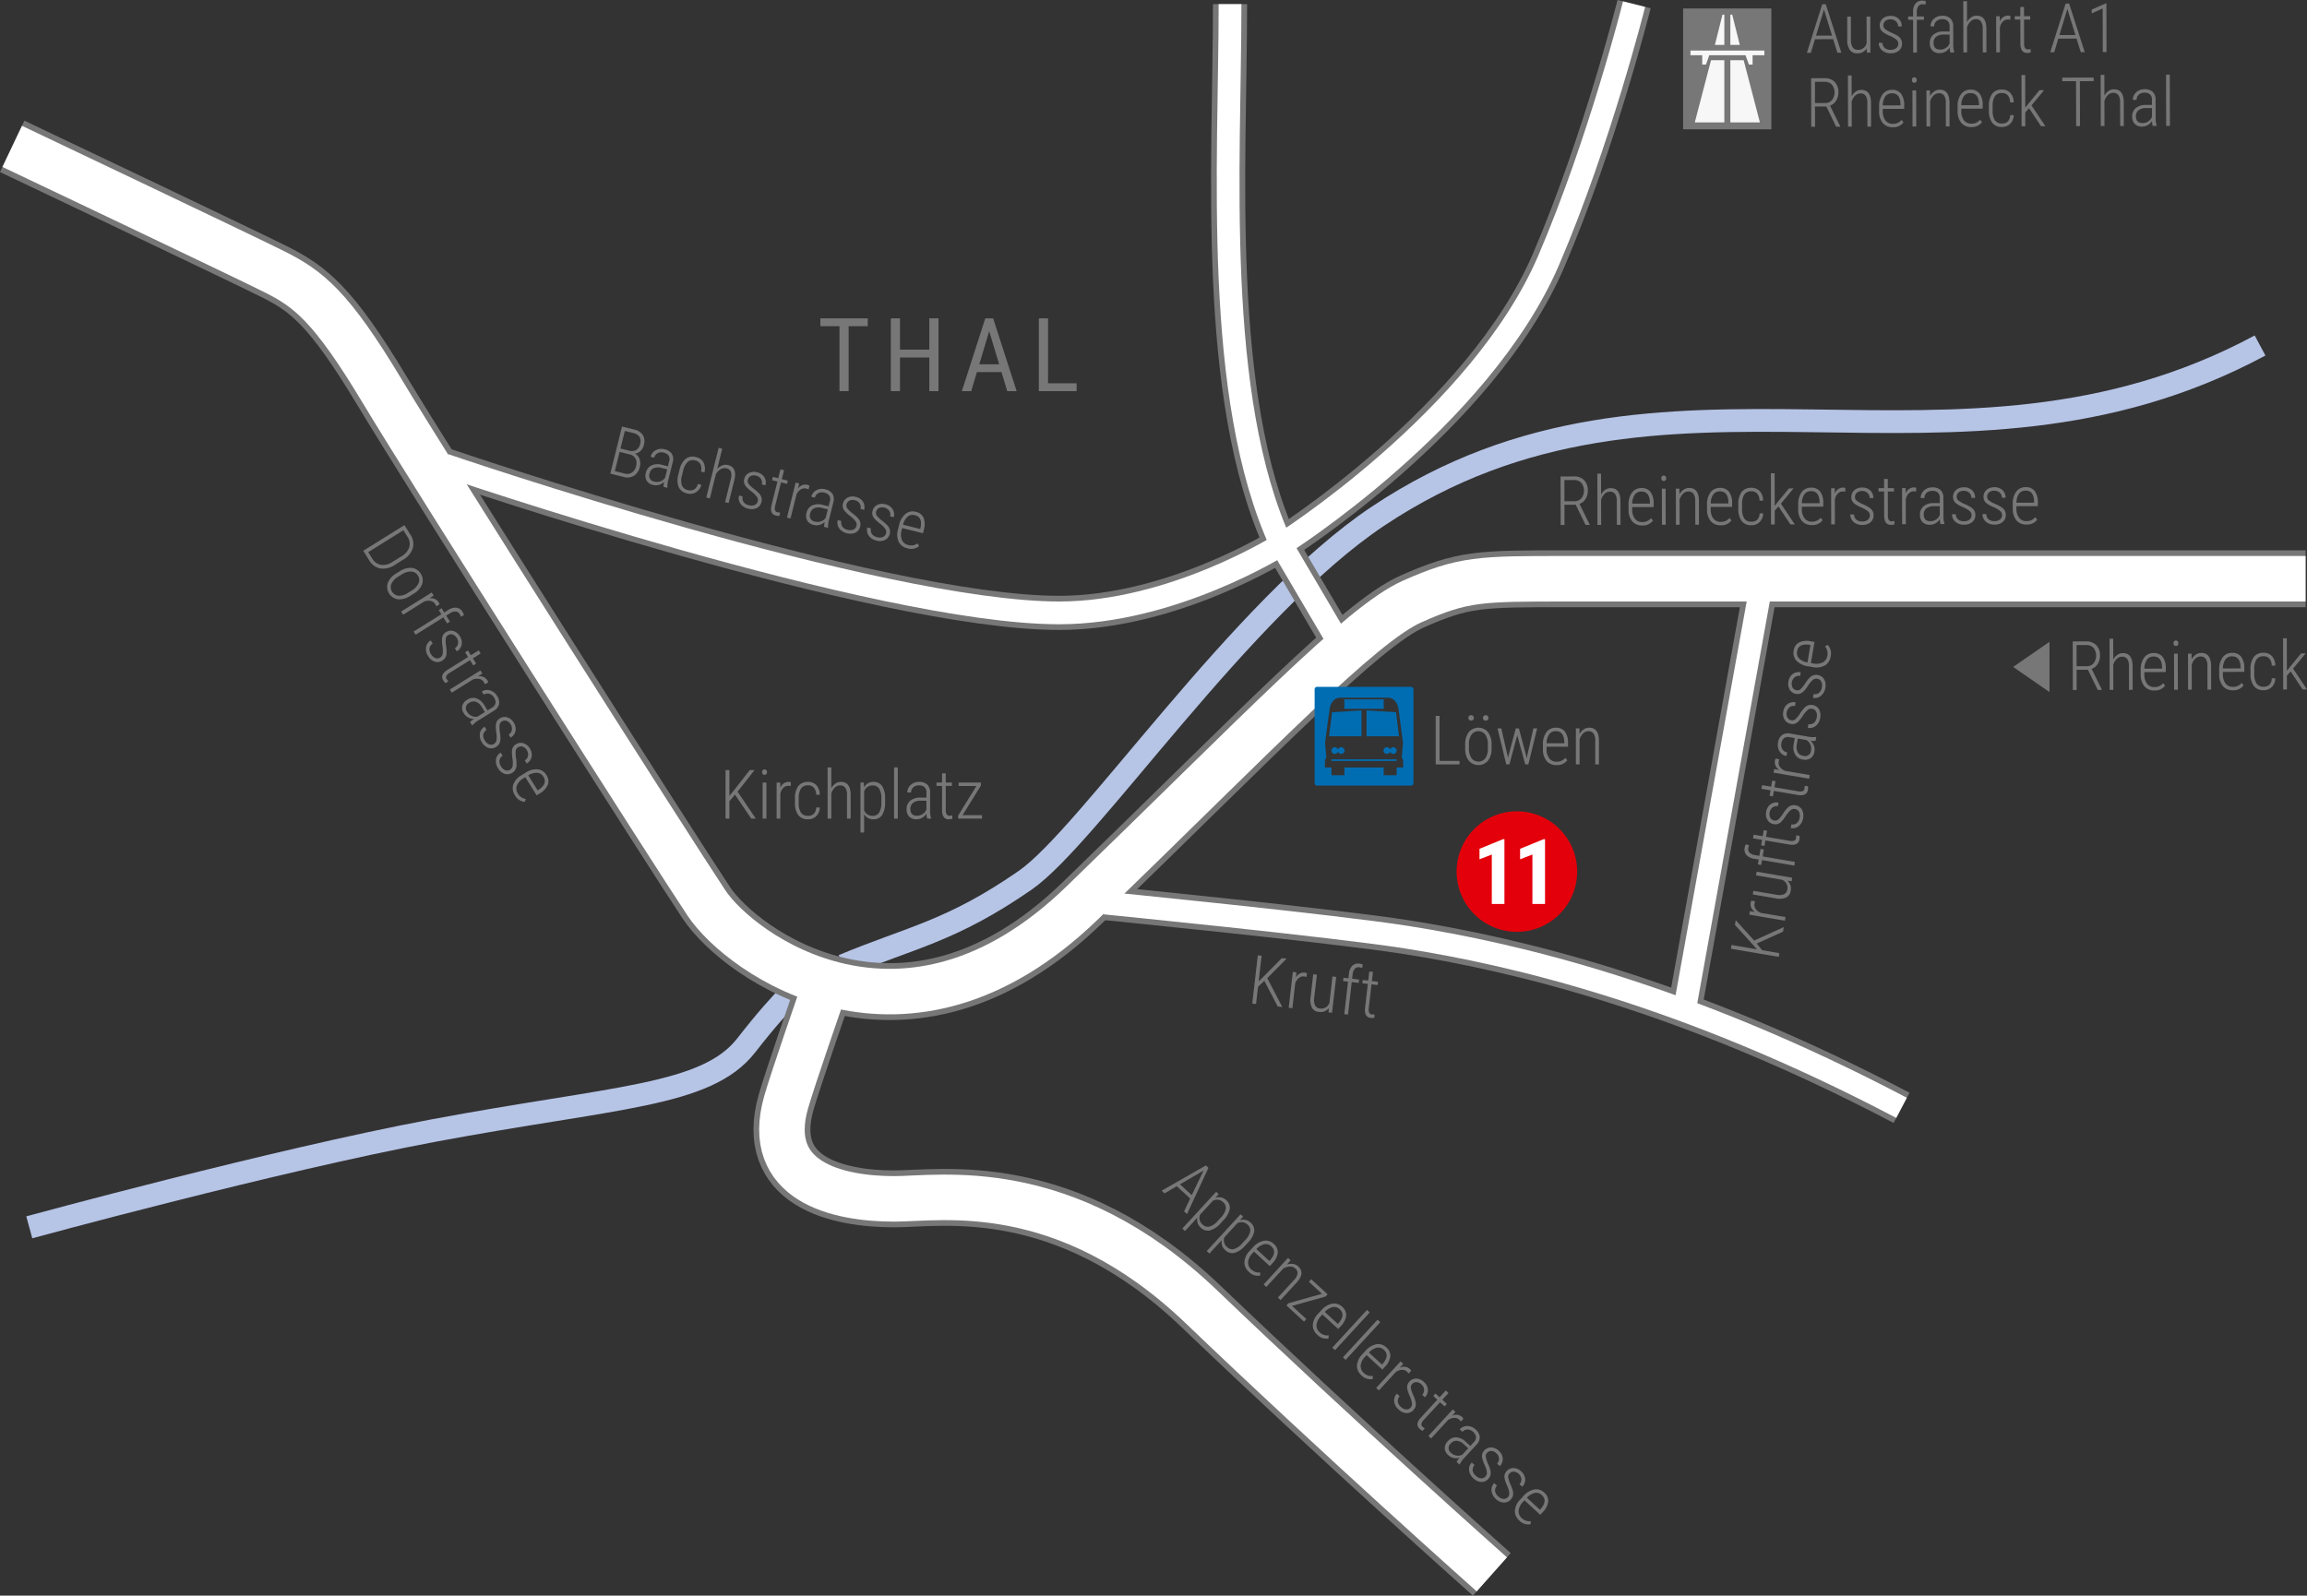 <svg id="Plan" xmlns="http://www.w3.org/2000/svg" viewBox="0 0 405.393 280.465"><rect x="0" y="0" width="405.393" height="280.465" fill="#333333" stroke="none"/><defs><style>.cls-1,.cls-3,.cls-4,.cls-7,.cls-8{fill:none;stroke-miterlimit:10;}.cls-1{stroke:#b6c4e6;}.cls-1,.cls-7{stroke-width:4px;}.cls-2{fill:#777;}.cls-3,.cls-4{stroke:#777;}.cls-3{stroke-width:10px;}.cls-4{stroke-width:6px;}.cls-5{fill:#e3000b;}.cls-6{fill:#fff;}.cls-7,.cls-8{stroke:#fff;}.cls-8{stroke-width:8px;}.cls-9{fill:#006db3;}.cls-10{fill:#f7f7f7;}</style></defs><path class="cls-1" d="M11,238s43.044-11.758,71-17c32-6,48-6,55-15s10-11,10-11" transform="translate(-5.855 -22.272)"/><path class="cls-1" d="M403,83c-54,29-104.457-3.695-155,30-24,16-50.817,56.258-62,64-13,9-20,10-32,15" transform="translate(-5.855 -22.272)"/><path class="cls-2" d="M135.015,161.955l-.99,1.148v3.059h-.668v-8.531h.668v4.547l.938-1.172,2.643-3.375h.838l-2.977,3.797,3.205,4.734h-.814Z" transform="translate(-5.855 -22.272)"/><path class="cls-2" d="M139.778,157.994a.531.531,0,0,1,.111-.34.38.38,0,0,1,.316-.141.388.388,0,0,1,.319.141.522.522,0,0,1,.114.34.513.513,0,0,1-.114.338.391.391,0,0,1-.319.137.383.383,0,0,1-.316-.137A.521.521,0,0,1,139.778,157.994Zm.75,8.168h-.656v-6.34h.656Z" transform="translate(-5.855 -22.272)"/><path class="cls-2" d="M144.812,160.432a2.42,2.42,0,0,0-.41-.041,1.225,1.225,0,0,0-.905.369,2.091,2.091,0,0,0-.519,1.025v4.377h-.65v-6.34h.639l.012.949a1.529,1.529,0,0,1,1.453-1.066.812.812,0,0,1,.393.076Z" transform="translate(-5.855 -22.272)"/><path class="cls-2" d="M147.847,165.67a1.376,1.376,0,0,0,1.043-.379,1.619,1.619,0,0,0,.393-1.092h.627a2.177,2.177,0,0,1-.621,1.527,1.993,1.993,0,0,1-1.441.553,2.053,2.053,0,0,1-1.708-.723,3.444,3.444,0,0,1-.589-2.148v-.773a3.514,3.514,0,0,1,.577-2.191,2.042,2.042,0,0,1,1.714-.738,1.919,1.919,0,0,1,1.488.596,2.494,2.494,0,0,1,.58,1.66h-.627a1.925,1.925,0,0,0-.398-1.215,1.3,1.3,0,0,0-1.043-.432,1.405,1.405,0,0,0-1.239.568,3.081,3.081,0,0,0-.396,1.744v.72a3.078,3.078,0,0,0,.398,1.771A1.426,1.426,0,0,0,147.847,165.67Z" transform="translate(-5.855 -22.272)"/><path class="cls-2" d="M151.937,160.818a2.362,2.362,0,0,1,.712-.811,1.679,1.679,0,0,1,.987-.303q1.658,0,1.699,2.209v4.248h-.645v-4.178a2.178,2.178,0,0,0-.299-1.254,1.059,1.059,0,0,0-.92-.404,1.305,1.305,0,0,0-.917.385,2.403,2.403,0,0,0-.618,1.051v4.4h-.65v-9h.65Z" transform="translate(-5.855 -22.272)"/><path class="cls-2" d="M161.382,163.291a4.012,4.012,0,0,1-.51,2.227,1.712,1.712,0,0,1-1.523.762,1.808,1.808,0,0,1-1.646-.879v3.199h-.645v-8.777h.598l.029.867a1.793,1.793,0,0,1,1.646-.984,1.751,1.751,0,0,1,1.535.727,3.922,3.922,0,0,1,.516,2.221Zm-.65-.594a3.324,3.324,0,0,0-.378-1.791,1.313,1.313,0,0,0-1.181-.574,1.511,1.511,0,0,0-1.471,1.049v3.336a1.517,1.517,0,0,0,1.482.953,1.297,1.297,0,0,0,1.163-.573,3.296,3.296,0,0,0,.384-1.768Z" transform="translate(-5.855 -22.272)"/><path class="cls-2" d="M163.62,166.162h-.656v-9h.656Z" transform="translate(-5.855 -22.272)"/><path class="cls-2" d="M168.771,166.162a4.117,4.117,0,0,1-.117-.879,2.09,2.09,0,0,1-.753.736,1.991,1.991,0,0,1-.999.26,1.714,1.714,0,0,1-1.277-.463,1.797,1.797,0,0,1-.457-1.318,1.844,1.844,0,0,1,.636-1.477,2.633,2.633,0,0,1,1.755-.551h1.09v-.885a1.237,1.237,0,0,0-.337-.975,1.455,1.455,0,0,0-.987-.297,1.415,1.415,0,0,0-.99.352,1.171,1.171,0,0,0-.387.908l-.65-.006a1.73,1.73,0,0,1,.586-1.32,2.083,2.083,0,0,1,1.471-.543,1.991,1.991,0,0,1,1.447.48,1.87,1.87,0,0,1,.492,1.4v3.111a4.298,4.298,0,0,0,.17,1.395v.07Zm-1.787-.51A1.773,1.773,0,0,0,168,165.354a1.74,1.74,0,0,0,.647-.797v-1.541h-1.031a2.069,2.069,0,0,0-1.342.396,1.286,1.286,0,0,0-.451,1.033Q165.823,165.652,166.983,165.652Z" transform="translate(-5.855 -22.272)"/><path class="cls-2" d="M172.046,158.205v1.617h1.084v.586h-1.084v4.213a1.531,1.531,0,0,0,.155.777.558.558,0,0,0,.519.254,2.769,2.769,0,0,0,.469-.059l.018.586a1.616,1.616,0,0,1-.639.1q-1.143,0-1.172-1.57V160.408H170.417v-.586h.979v-1.617Z" transform="translate(-5.855 -22.272)"/><path class="cls-2" d="M174.999,165.553h3.422v.609h-4.195v-.531l3.205-5.199h-3.117v-.609h3.908v.529Z" transform="translate(-5.855 -22.272)"/><path class="cls-2" d="M158.343,79.609h-3.366v11.417h-1.608v-11.417h-3.357V78.229h8.332Z" transform="translate(-5.855 -22.272)"/><path class="cls-2" d="M170.769,91.026h-1.617v-5.915h-5.15v5.915h-1.608V78.229h1.608v5.502h5.15v-5.502H170.769Z" transform="translate(-5.855 -22.272)"/><path class="cls-2" d="M181.841,87.678H177.517l-.993,3.349h-1.652l4.122-12.797h1.38l4.131,12.797h-1.652Zm-3.902-1.38h3.489l-1.749-5.818Z" transform="translate(-5.855 -22.272)"/><path class="cls-2" d="M190.021,89.646H195.04v1.38H188.404V78.229h1.617Z" transform="translate(-5.855 -22.272)"/><path class="cls-2" d="M113.098,105.519l2.062-8.277,2.098.522a2.45,2.45,0,0,1,1.561.971,2.195,2.195,0,0,1,.174,1.761,2.098,2.098,0,0,1-.572,1.034,1.731,1.731,0,0,1-.988.478,1.695,1.695,0,0,1,.8.946,2.307,2.307,0,0,1,.051,1.381,2.456,2.456,0,0,1-1.017,1.56,2.261,2.261,0,0,1-1.833.207Zm1.64-3.818-.841,3.377,1.717.428a1.562,1.562,0,0,0,1.279-.165,1.829,1.829,0,0,0,.741-1.157,1.788,1.788,0,0,0-.097-1.295,1.496,1.496,0,0,0-.986-.735Zm.147-.591,1.507.375a1.636,1.636,0,0,0,1.246-.106,1.59,1.59,0,0,0,.7-1.063,1.562,1.562,0,0,0-.111-1.262,1.783,1.783,0,0,0-1.121-.676l-1.45-.36Z" transform="translate(-5.855 -22.272)"/><path class="cls-2" d="M122.451,107.849a4.172,4.172,0,0,1,.099-.881,2.078,2.078,0,0,1-.908.531,1.978,1.978,0,0,1-1.032.012,1.714,1.714,0,0,1-1.128-.758,1.799,1.799,0,0,1-.125-1.39,1.845,1.845,0,0,1,.974-1.279,2.634,2.634,0,0,1,1.836-.109l1.057.263.214-.858a1.242,1.242,0,0,0-.091-1.028,1.455,1.455,0,0,0-.887-.525,1.414,1.414,0,0,0-1.046.102,1.17,1.17,0,0,0-.594.788l-.63-.163a1.732,1.732,0,0,1,.888-1.141,2.084,2.084,0,0,1,1.558-.17,1.987,1.987,0,0,1,1.288.816,1.868,1.868,0,0,1,.139,1.478l-.752,3.019a4.313,4.313,0,0,0-.172,1.395l-.017.068Zm-1.611-.927a1.771,1.771,0,0,0,1.059-.043,1.738,1.738,0,0,0,.821-.617l.373-1.495-1-.249a2.063,2.063,0,0,0-1.397.059,1.288,1.288,0,0,0-.688.895A1.046,1.046,0,0,0,120.84,106.922Z" transform="translate(-5.855 -22.272)"/><path class="cls-2" d="M126.743,108.411a1.374,1.374,0,0,0,1.104-.116,1.613,1.613,0,0,0,.645-.964l.608.152a2.173,2.173,0,0,1-.972,1.33,1.99,1.99,0,0,1-1.532.189,2.056,2.056,0,0,1-1.482-1.115,3.442,3.442,0,0,1-.052-2.227l.187-.75a3.514,3.514,0,0,1,1.09-1.987,2.043,2.043,0,0,1,1.841-.302,1.921,1.921,0,0,1,1.301.938,2.496,2.496,0,0,1,.161,1.752l-.608-.152a1.922,1.922,0,0,0-.092-1.275,1.297,1.297,0,0,0-.908-.67,1.403,1.403,0,0,0-1.34.251,3.078,3.078,0,0,0-.806,1.597l-.174.698a3.074,3.074,0,0,0-.042,1.814A1.425,1.425,0,0,0,126.743,108.411Z" transform="translate(-5.855 -22.272)"/><path class="cls-2" d="M131.884,104.692a2.368,2.368,0,0,1,.887-.615,1.682,1.682,0,0,1,1.031-.054q1.609.4,1.115,2.554l-1.027,4.122-.625-.156,1.01-4.054a2.18,2.18,0,0,0,.013-1.288,1.062,1.062,0,0,0-.795-.615,1.3,1.3,0,0,0-.982.151,2.394,2.394,0,0,0-.854.871l-1.064,4.27-.631-.157,2.176-8.733.631.157Z" transform="translate(-5.855 -22.272)"/><path class="cls-2" d="M139.015,110.366a.937.937,0,0,0-.157-.776,4.591,4.591,0,0,0-.954-.932,6.404,6.404,0,0,1-.953-.864,1.639,1.639,0,0,1-.333-.63,1.429,1.429,0,0,1,.017-.696,1.558,1.558,0,0,1,.804-1.046,1.953,1.953,0,0,1,1.44-.134,2.012,2.012,0,0,1,1.275.844,1.77,1.77,0,0,1,.198,1.438l-.632-.157a1.186,1.186,0,0,0-.142-.956,1.327,1.327,0,0,0-.847-.576,1.342,1.342,0,0,0-.955.063.964.964,0,0,0-.511.658.813.813,0,0,0,.1.665,5.123,5.123,0,0,0,.923.899,6.708,6.708,0,0,1,1.028.915,1.795,1.795,0,0,1,.354.665,1.476,1.476,0,0,1-.012.748,1.55,1.55,0,0,1-.83,1.079,2.14,2.14,0,0,1-1.505.103,2.218,2.218,0,0,1-1.356-.869,1.694,1.694,0,0,1-.244-1.432l.637.159a1.241,1.241,0,0,0,.163.98,1.547,1.547,0,0,0,.948.569,1.488,1.488,0,0,0,1.003-.051A.949.949,0,0,0,139.015,110.366Z" transform="translate(-5.855 -22.272)"/><path class="cls-2" d="M143.631,104.927l-.391,1.569,1.052.262-.142.568-1.052-.262-1.019,4.088a1.521,1.521,0,0,0-.037.79.558.558,0,0,0,.441.373,2.736,2.736,0,0,0,.47.057l-.125.572a1.597,1.597,0,0,1-.644-.058q-1.108-.275-.757-1.807l1.04-4.173-.95-.237.142-.568.95.237.391-1.569Z" transform="translate(-5.855 -22.272)"/><path class="cls-2" d="M147.932,108.293a2.322,2.322,0,0,0-.388-.14,1.225,1.225,0,0,0-.968.14,2.095,2.095,0,0,0-.751.869l-1.058,4.247-.631-.157,1.533-6.151.62.154-.218.924a1.53,1.53,0,0,1,1.668-.684.808.808,0,0,1,.362.169Z" transform="translate(-5.855 -22.272)"/><path class="cls-2" d="M150.679,114.883a4.166,4.166,0,0,1,.099-.881,2.087,2.087,0,0,1-.908.531,1.989,1.989,0,0,1-1.032.011,1.71,1.71,0,0,1-1.128-.758,1.797,1.797,0,0,1-.125-1.389,1.843,1.843,0,0,1,.974-1.279,2.626,2.626,0,0,1,1.836-.11l1.058.264.214-.858a1.239,1.239,0,0,0-.091-1.028,1.455,1.455,0,0,0-.887-.526,1.424,1.424,0,0,0-1.046.102,1.17,1.17,0,0,0-.594.788l-.63-.163a1.733,1.733,0,0,1,.888-1.141,2.083,2.083,0,0,1,1.558-.17,1.989,1.989,0,0,1,1.288.816,1.867,1.867,0,0,1,.14,1.478l-.752,3.019a4.306,4.306,0,0,0-.173,1.395l-.017.068Zm-1.611-.927a1.778,1.778,0,0,0,1.059-.044,1.742,1.742,0,0,0,.821-.617l.373-1.495-1.001-.249a2.063,2.063,0,0,0-1.397.06,1.284,1.284,0,0,0-.688.895A1.047,1.047,0,0,0,149.068,113.956Z" transform="translate(-5.855 -22.272)"/><path class="cls-2" d="M156.362,114.688a.94.94,0,0,0-.157-.777,4.629,4.629,0,0,0-.954-.931,6.378,6.378,0,0,1-.953-.864,1.647,1.647,0,0,1-.333-.63,1.435,1.435,0,0,1,.017-.696,1.558,1.558,0,0,1,.804-1.046,1.953,1.953,0,0,1,1.44-.134,2.015,2.015,0,0,1,1.275.843,1.77,1.77,0,0,1,.197,1.438l-.631-.157a1.186,1.186,0,0,0-.142-.956,1.325,1.325,0,0,0-.846-.576,1.342,1.342,0,0,0-.955.063.962.962,0,0,0-.512.658.806.806,0,0,0,.101.664,5.085,5.085,0,0,0,.923.9,6.732,6.732,0,0,1,1.028.915,1.791,1.791,0,0,1,.354.664,1.48,1.48,0,0,1-.012.749,1.549,1.549,0,0,1-.831,1.079,2.14,2.14,0,0,1-1.505.103,2.219,2.219,0,0,1-1.356-.869,1.695,1.695,0,0,1-.244-1.432l.637.159a1.241,1.241,0,0,0,.163.98,1.546,1.546,0,0,0,.948.569,1.49,1.49,0,0,0,1.003-.051A.95.95,0,0,0,156.362,114.688Z" transform="translate(-5.855 -22.272)"/><path class="cls-2" d="M161.559,115.983a.939.939,0,0,0-.157-.777,4.616,4.616,0,0,0-.954-.931,6.459,6.459,0,0,1-.953-.864,1.646,1.646,0,0,1-.333-.63,1.429,1.429,0,0,1,.017-.696,1.561,1.561,0,0,1,.804-1.047,1.958,1.958,0,0,1,1.44-.133,2.016,2.016,0,0,1,1.276.843,1.771,1.771,0,0,1,.197,1.438l-.632-.157a1.188,1.188,0,0,0-.142-.957,1.518,1.518,0,0,0-1.802-.512.962.962,0,0,0-.511.657.812.812,0,0,0,.1.665,5.076,5.076,0,0,0,.923.9,6.67,6.67,0,0,1,1.028.915,1.784,1.784,0,0,1,.354.664,1.485,1.485,0,0,1-.011.749,1.549,1.549,0,0,1-.831,1.079,2.14,2.14,0,0,1-1.505.103,2.223,2.223,0,0,1-1.356-.869,1.695,1.695,0,0,1-.244-1.432l.637.158a1.242,1.242,0,0,0,.163.981,1.547,1.547,0,0,0,.948.569,1.484,1.484,0,0,0,1.003-.052A.945.945,0,0,0,161.559,115.983Z" transform="translate(-5.855 -22.272)"/><path class="cls-2" d="M165.303,118.646a2.189,2.189,0,0,1-1.523-1.134,3.141,3.141,0,0,1-.122-2.18l.188-.75a3.514,3.514,0,0,1,1.12-1.977,1.995,1.995,0,0,1,1.818-.365,1.9,1.9,0,0,1,1.364,1.034,3.308,3.308,0,0,1,.039,2.136l-.147.591-3.656-.911-.086.347a2.667,2.667,0,0,0,.045,1.745,1.578,1.578,0,0,0,1.133.892,1.891,1.891,0,0,0,1.639-.299l.225.503A2.182,2.182,0,0,1,165.303,118.646Zm1.334-5.814a1.398,1.398,0,0,0-1.277.241,2.767,2.767,0,0,0-.824,1.428l3.02.752.041-.165Q168.024,113.178,166.637,112.832Z" transform="translate(-5.855 -22.272)"/><path class="cls-2" d="M69.685,119.086l7.239-4.514,1.063,1.705a2.825,2.825,0,0,1,.409,2.334,3.58,3.58,0,0,1-1.635,2l-1.517.946a3.608,3.608,0,0,1-2.561.634,2.94,2.94,0,0,1-1.979-1.47Zm7.056-3.612-6.175,3.851.685,1.099a2.243,2.243,0,0,0,1.536,1.128,3.007,3.007,0,0,0,2.054-.521l1.517-.945a3.076,3.076,0,0,0,1.406-1.599,2.187,2.187,0,0,0-.321-1.888Z" transform="translate(-5.855 -22.272)"/><path class="cls-2" d="M76.062,122.713a3.434,3.434,0,0,1,2.168-.621,2.211,2.211,0,0,1,1.803,2.871,3.443,3.443,0,0,1-1.504,1.674l-.572.355a3.392,3.392,0,0,1-2.175.621,2.224,2.224,0,0,1-1.796-2.848,3.326,3.326,0,0,1,1.439-1.656Zm-.207.902a2.939,2.939,0,0,0-1.227,1.285,1.533,1.533,0,0,0,1.28,2.096,2.995,2.995,0,0,0,1.692-.549l.571-.355a2.948,2.948,0,0,0,1.227-1.289,1.422,1.422,0,0,0-.114-1.373,1.407,1.407,0,0,0-1.157-.693,2.883,2.883,0,0,0-1.677.507Z" transform="translate(-5.855 -22.272)"/><path class="cls-2" d="M82.521,128.842a2.454,2.454,0,0,0-.182-.369,1.226,1.226,0,0,0-.792-.573,2.087,2.087,0,0,0-1.145.103l-3.714,2.316-.344-.553,5.379-3.354.338.542-.799.512a1.531,1.531,0,0,1,1.674.67.809.809,0,0,1,.143.373Z" transform="translate(-5.855 -22.272)"/><path class="cls-2" d="M78.536,133.281l4.882-3.045-.462-.74.497-.311.462.741.706-.44a2.233,2.233,0,0,1,1.459-.396,1.452,1.452,0,0,1,1.049.73,1.914,1.914,0,0,1,.248.585l-.532.276a2.137,2.137,0,0,0-.225-.481.873.873,0,0,0-.693-.441,1.676,1.676,0,0,0-1.003.311l-.662.413.657,1.054-.497.311-.657-1.055-4.882,3.045Z" transform="translate(-5.855 -22.272)"/><path class="cls-2" d="M83.22,137.84a.94.94,0,0,0,.427-.668,4.621,4.621,0,0,0-.038-1.333,6.426,6.426,0,0,1-.084-1.284,1.64,1.64,0,0,1,.199-.684,1.436,1.436,0,0,1,.496-.488,1.564,1.564,0,0,1,1.306-.193,1.958,1.958,0,0,1,1.127.906,2.009,2.009,0,0,1,.33,1.492,1.769,1.769,0,0,1-.858,1.172l-.344-.553a1.186,1.186,0,0,0,.563-.786,1.518,1.518,0,0,0-.938-1.62.961.961,0,0,0-.825.116.811.811,0,0,0-.391.548,5.123,5.123,0,0,0,.037,1.289,6.663,6.663,0,0,1,.103,1.371,1.786,1.786,0,0,1-.208.725,1.473,1.473,0,0,1-.529.529,1.551,1.551,0,0,1-1.348.198,2.139,2.139,0,0,1-1.152-.974,2.217,2.217,0,0,1-.37-1.567,1.691,1.691,0,0,1,.82-1.198l.347.557a1.24,1.24,0,0,0-.565.818,1.542,1.542,0,0,0,.285,1.068,1.481,1.481,0,0,0,.756.66A.949.949,0,0,0,83.22,137.84Z" transform="translate(-5.855 -22.272)"/><path class="cls-2" d="M90.32,137.141l-1.373.855.574.92-.497.311-.574-.92-3.575,2.229a1.527,1.527,0,0,0-.577.543.56.56,0,0,0,.058.574,2.801,2.801,0,0,0,.298.367l-.488.324a1.615,1.615,0,0,1-.422-.488q-.604-.97.712-1.826l3.649-2.275-.518-.83.497-.311.518.831,1.373-.855Z" transform="translate(-5.855 -22.272)"/><path class="cls-2" d="M91.068,142.55a2.38,2.38,0,0,0-.182-.37,1.224,1.224,0,0,0-.792-.572,2.078,2.078,0,0,0-1.145.103l-3.714,2.315-.344-.552,5.379-3.354.338.542-.799.513a1.529,1.529,0,0,1,1.674.668.817.817,0,0,1,.143.373Z" transform="translate(-5.855 -22.272)"/><path class="cls-2" d="M88.46,149.197a4.103,4.103,0,0,1,.684-.565,2.088,2.088,0,0,1-1.022-.25,1.976,1.976,0,0,1-.75-.71,1.711,1.711,0,0,1-.283-1.328,1.8,1.8,0,0,1,.876-1.086,1.845,1.845,0,0,1,1.59-.241,2.629,2.629,0,0,1,1.396,1.198l.577.924.75-.468a1.239,1.239,0,0,0,.65-.802,1.458,1.458,0,0,0-.271-.995,1.413,1.413,0,0,0-.822-.653,1.167,1.167,0,0,0-.975.151l-.339-.555a1.736,1.736,0,0,1,1.431-.202,2.087,2.087,0,0,1,1.238.961,1.993,1.993,0,0,1,.358,1.482,1.871,1.871,0,0,1-.928,1.159l-2.64,1.646a4.306,4.306,0,0,0-1.093.883l-.06.037Zm-.513-1.787a1.782,1.782,0,0,0,.791.705,1.736,1.736,0,0,0,1.019.127l1.308-.814-.546-.875a2.065,2.065,0,0,0-1.046-.93,1.29,1.29,0,0,0-1.116.164A1.047,1.047,0,0,0,87.947,147.41Z" transform="translate(-5.855 -22.272)"/><path class="cls-2" d="M92.678,153.009a.94.94,0,0,0,.428-.667,4.643,4.643,0,0,0-.039-1.333,6.468,6.468,0,0,1-.083-1.284,1.647,1.647,0,0,1,.199-.684,1.436,1.436,0,0,1,.496-.488,1.561,1.561,0,0,1,1.306-.193,1.955,1.955,0,0,1,1.127.906,2.01,2.01,0,0,1,.33,1.492,1.769,1.769,0,0,1-.858,1.171l-.344-.552a1.189,1.189,0,0,0,.563-.786,1.519,1.519,0,0,0-.938-1.621.964.964,0,0,0-.825.117.811.811,0,0,0-.391.548,5.083,5.083,0,0,0,.037,1.288,6.685,6.685,0,0,1,.103,1.372,1.797,1.797,0,0,1-.208.724,1.477,1.477,0,0,1-.529.53,1.546,1.546,0,0,1-1.347.197,2.138,2.138,0,0,1-1.152-.973,2.221,2.221,0,0,1-.37-1.568,1.693,1.693,0,0,1,.82-1.197l.347.557a1.237,1.237,0,0,0-.565.818,1.548,1.548,0,0,0,.285,1.068,1.485,1.485,0,0,0,.756.66A.946.946,0,0,0,92.678,153.009Z" transform="translate(-5.855 -22.272)"/><path class="cls-2" d="M95.512,157.553a.94.94,0,0,0,.428-.667,4.643,4.643,0,0,0-.039-1.333,6.409,6.409,0,0,1-.083-1.283,1.635,1.635,0,0,1,.198-.684,1.427,1.427,0,0,1,.496-.488,1.554,1.554,0,0,1,1.306-.193,1.95,1.95,0,0,1,1.127.906,2.008,2.008,0,0,1,.33,1.492,1.768,1.768,0,0,1-.858,1.17l-.344-.551a1.19,1.19,0,0,0,.563-.787,1.323,1.323,0,0,0-.208-1.002,1.341,1.341,0,0,0-.73-.619.964.964,0,0,0-.825.117.813.813,0,0,0-.391.548,5.084,5.084,0,0,0,.037,1.288,6.658,6.658,0,0,1,.103,1.373,1.793,1.793,0,0,1-.208.723,1.487,1.487,0,0,1-.529.531,1.553,1.553,0,0,1-1.347.197,2.139,2.139,0,0,1-1.152-.973,2.221,2.221,0,0,1-.37-1.568,1.693,1.693,0,0,1,.82-1.198l.348.557a1.239,1.239,0,0,0-.565.819,1.549,1.549,0,0,0,.285,1.068,1.485,1.485,0,0,0,.756.66A.946.946,0,0,0,95.512,157.553Z" transform="translate(-5.855 -22.272)"/><path class="cls-2" d="M96.35,162.071a2.192,2.192,0,0,1-.305-1.874,3.139,3.139,0,0,1,1.429-1.65l.656-.409a3.516,3.516,0,0,1,2.179-.642,1.997,1.997,0,0,1,1.561,1.002,1.899,1.899,0,0,1,.261,1.691,3.301,3.301,0,0,1-1.457,1.562l-.517.322L98.163,158.877l-.304.189a2.666,2.666,0,0,0-1.181,1.284,1.576,1.576,0,0,0,.194,1.429,1.889,1.889,0,0,0,1.384.926l-.188.518A2.182,2.182,0,0,1,96.35,162.071Zm5.002-3.251a1.398,1.398,0,0,0-1.084-.715,2.78,2.78,0,0,0-1.585.453l1.646,2.641.144-.09Q102.109,160.034,101.352,158.82Z" transform="translate(-5.855 -22.272)"/><path class="cls-2" d="M214.996,232.938l-2.355-2.165-2.149,1.264-.513-.473,7.776-4.439.457.421-3.774,8.12-.513-.473Zm-1.788-2.496,2.07,1.903,2.063-4.319Z" transform="translate(-5.855 -22.272)"/><path class="cls-2" d="M220.393,237.24a4.011,4.011,0,0,1-1.883,1.294,1.713,1.713,0,0,1-1.637-.471,1.809,1.809,0,0,1-.617-1.762l-2.166,2.355-.474-.438,5.942-6.46.439.405-.565.658a1.789,1.789,0,0,1,1.878.39,1.751,1.751,0,0,1,.639,1.573,3.924,3.924,0,0,1-1.124,1.984Zm-.077-.877a3.324,3.324,0,0,0,.935-1.574,1.313,1.313,0,0,0-.48-1.222,1.511,1.511,0,0,0-1.792-.225l-2.258,2.455a1.518,1.518,0,0,0,.445,1.706,1.297,1.297,0,0,0,1.245.365,3.292,3.292,0,0,0,1.479-1.041Z" transform="translate(-5.855 -22.272)"/><path class="cls-2" d="M224.688,241.19a4.021,4.021,0,0,1-1.883,1.295,1.715,1.715,0,0,1-1.637-.471,1.81,1.81,0,0,1-.617-1.762l-2.166,2.354-.474-.437L223.854,235.71l.439.405-.565.658a1.793,1.793,0,0,1,1.878.39,1.753,1.753,0,0,1,.639,1.574,3.928,3.928,0,0,1-1.124,1.984Zm-.077-.877a3.324,3.324,0,0,0,.935-1.574,1.311,1.311,0,0,0-.48-1.221,1.509,1.509,0,0,0-1.792-.225l-2.258,2.455a1.517,1.517,0,0,0,.445,1.705,1.292,1.292,0,0,0,1.245.365,3.284,3.284,0,0,0,1.479-1.041Z" transform="translate(-5.855 -22.272)"/><path class="cls-2" d="M225.318,245.83a2.192,2.192,0,0,1-.794-1.726,3.138,3.138,0,0,1,.938-1.971l.523-.569a3.505,3.505,0,0,1,1.93-1.198,1.994,1.994,0,0,1,1.771.55,1.9,1.9,0,0,1,.702,1.562,3.308,3.308,0,0,1-.989,1.893l-.412.448-2.773-2.551-.242.263a2.666,2.666,0,0,0-.795,1.554,1.577,1.577,0,0,0,.567,1.326,1.894,1.894,0,0,0,1.581.522l-.043.549A2.182,2.182,0,0,1,225.318,245.83Zm3.956-4.466a1.396,1.396,0,0,0-1.236-.4,2.768,2.768,0,0,0-1.407.859l2.29,2.106.115-.126Q230.326,242.333,229.273,241.364Z" transform="translate(-5.855 -22.272)"/><path class="cls-2" d="M232.647,243.798l-.67.754a2.351,2.351,0,0,1,1.084-.117,1.692,1.692,0,0,1,.937.447q1.222,1.124-.244,2.777l-2.875,3.126-.475-.437,2.829-3.074a2.188,2.188,0,0,0,.629-1.125,1.058,1.058,0,0,0-.404-.921,1.306,1.306,0,0,0-.934-.339,2.413,2.413,0,0,0-1.168.355l-2.979,3.239-.479-.44,4.292-4.666Z" transform="translate(-5.855 -22.272)"/><path class="cls-2" d="M232.895,251.812l2.52,2.316-.413.448-3.088-2.84.36-.392,5.879-1.657-2.295-2.109.412-.449,2.877,2.646-.357.389Z" transform="translate(-5.855 -22.272)"/><path class="cls-2" d="M237.338,256.885a2.193,2.193,0,0,1-.795-1.726,3.143,3.143,0,0,1,.938-1.971l.523-.569a3.51,3.51,0,0,1,1.931-1.198,1.993,1.993,0,0,1,1.771.55,1.902,1.902,0,0,1,.702,1.562,3.309,3.309,0,0,1-.989,1.893l-.412.447-2.772-2.55-.242.263a2.673,2.673,0,0,0-.796,1.554,1.578,1.578,0,0,0,.568,1.326,1.891,1.891,0,0,0,1.58.522l-.043.549A2.18,2.18,0,0,1,237.338,256.885ZM241.293,252.419a1.398,1.398,0,0,0-1.236-.4,2.77,2.77,0,0,0-1.407.859l2.29,2.106.115-.126Q242.345,253.388,241.293,252.419Z" transform="translate(-5.855 -22.272)"/><path class="cls-2" d="M240.452,259.591l-.483-.444,6.094-6.624.482.444Z" transform="translate(-5.855 -22.272)"/><path class="cls-2" d="M242.311,261.3l-.482-.443,6.093-6.625.483.445Z" transform="translate(-5.855 -22.272)"/><path class="cls-2" d="M245.096,264.021a2.192,2.192,0,0,1-.794-1.725,3.147,3.147,0,0,1,.938-1.973l.523-.568a3.52,3.52,0,0,1,1.931-1.199,2,2,0,0,1,1.771.551,1.9,1.9,0,0,1,.702,1.561,3.304,3.304,0,0,1-.989,1.893l-.412.449-2.772-2.551-.242.264a2.656,2.656,0,0,0-.796,1.553,1.58,1.58,0,0,0,.567,1.326,1.895,1.895,0,0,0,1.582.522l-.045.55A2.182,2.182,0,0,1,245.096,264.021Zm3.955-4.466a1.394,1.394,0,0,0-1.235-.4,2.766,2.766,0,0,0-1.407.859l2.29,2.106.115-.125Q250.104,260.521,249.051,259.555Z" transform="translate(-5.855 -22.272)"/><path class="cls-2" d="M253.385,263.698a2.504,2.504,0,0,0-.275-.308,1.224,1.224,0,0,0-.916-.341,2.095,2.095,0,0,0-1.076.403l-2.963,3.222-.479-.439,4.293-4.667.469.433-.633.706a1.531,1.531,0,0,1,1.791.199.8.8,0,0,1,.236.321Z" transform="translate(-5.855 -22.272)"/><path class="cls-2" d="M253.736,269.687a.939.939,0,0,0,.234-.758,4.597,4.597,0,0,0-.392-1.274,6.49,6.49,0,0,1-.423-1.216,1.631,1.631,0,0,1,.01-.711,1.435,1.435,0,0,1,.348-.604,1.56,1.56,0,0,1,1.207-.533,1.955,1.955,0,0,1,1.328.572,2.013,2.013,0,0,1,.717,1.351,1.774,1.774,0,0,1-.516,1.357l-.479-.44a1.193,1.193,0,0,0,.333-.908,1.329,1.329,0,0,0-.468-.911,1.344,1.344,0,0,0-.869-.401.967.967,0,0,0-.764.333.812.812,0,0,0-.23.632,5.138,5.138,0,0,0,.379,1.232,6.625,6.625,0,0,1,.465,1.295,1.784,1.784,0,0,1-.008.753,1.471,1.471,0,0,1-.369.652,1.551,1.551,0,0,1-1.246.55,2.147,2.147,0,0,1-1.369-.631,2.226,2.226,0,0,1-.775-1.413,1.698,1.698,0,0,1,.472-1.374l.483.444a1.236,1.236,0,0,0-.326.939,1.543,1.543,0,0,0,.559.954,1.495,1.495,0,0,0,.906.436A.946.946,0,0,0,253.736,269.687Z" transform="translate(-5.855 -22.272)"/><path class="cls-2" d="M260.395,267.121l-1.095,1.19.798.733-.396.432-.799-.733-2.852,3.1a1.539,1.539,0,0,0-.411.678.56.56,0,0,0,.209.539,2.846,2.846,0,0,0,.385.273l-.384.443a1.622,1.622,0,0,1-.537-.359q-.841-.773.2-1.949l2.911-3.165-.721-.663.397-.432.72.663,1.096-1.19Z" transform="translate(-5.855 -22.272)"/><path class="cls-2" d="M262.557,272.136a2.441,2.441,0,0,0-.273-.309,1.226,1.226,0,0,0-.916-.34,2.098,2.098,0,0,0-1.076.402l-2.963,3.223-.479-.441,4.291-4.666.471.433-.634.706a1.529,1.529,0,0,1,1.791.199.816.816,0,0,1,.237.322Z" transform="translate(-5.855 -22.272)"/><path class="cls-2" d="M261.812,279.237a4.175,4.175,0,0,1,.51-.727,2.086,2.086,0,0,1-1.053.031,1.975,1.975,0,0,1-.911-.484,1.711,1.711,0,0,1-.628-1.205,1.796,1.796,0,0,1,.557-1.279,1.841,1.841,0,0,1,1.468-.656,2.627,2.627,0,0,1,1.665.782l.802.737.599-.651a1.24,1.24,0,0,0,.412-.946,1.455,1.455,0,0,0-.525-.886,1.417,1.417,0,0,0-.967-.411,1.171,1.171,0,0,0-.9.406l-.475-.444a1.733,1.733,0,0,1,1.326-.576,2.083,2.083,0,0,1,1.449.597,1.994,1.994,0,0,1,.74,1.334,1.872,1.872,0,0,1-.586,1.363l-2.106,2.29a4.302,4.302,0,0,0-.819,1.142l-.047.052Zm-.97-1.586a1.77,1.77,0,0,0,.95.469,1.741,1.741,0,0,0,1.017-.148l1.043-1.135-.759-.697a2.073,2.073,0,0,0-1.256-.617,1.289,1.289,0,0,0-1.032.455A1.047,1.047,0,0,0,260.843,277.651Z" transform="translate(-5.855 -22.272)"/><path class="cls-2" d="M266.895,281.788a.939.939,0,0,0,.234-.758,4.593,4.593,0,0,0-.392-1.273,6.494,6.494,0,0,1-.423-1.217,1.631,1.631,0,0,1,.01-.711,1.441,1.441,0,0,1,.348-.604,1.56,1.56,0,0,1,1.207-.533,1.955,1.955,0,0,1,1.328.572,2.01,2.01,0,0,1,.716,1.352,1.772,1.772,0,0,1-.515,1.356l-.479-.44a1.186,1.186,0,0,0,.332-.907,1.33,1.33,0,0,0-.467-.911,1.345,1.345,0,0,0-.869-.402.966.966,0,0,0-.764.333.812.812,0,0,0-.23.632,5.079,5.079,0,0,0,.379,1.232,6.648,6.648,0,0,1,.465,1.295,1.8,1.8,0,0,1-.008.753,1.472,1.472,0,0,1-.369.652,1.551,1.551,0,0,1-1.246.55,2.142,2.142,0,0,1-1.369-.631,2.226,2.226,0,0,1-.775-1.413,1.699,1.699,0,0,1,.472-1.374l.483.445a1.235,1.235,0,0,0-.327.938,1.547,1.547,0,0,0,.56.954,1.489,1.489,0,0,0,.905.436A.948.948,0,0,0,266.895,281.788Z" transform="translate(-5.855 -22.272)"/><path class="cls-2" d="M270.836,285.413a.932.932,0,0,0,.234-.757,4.622,4.622,0,0,0-.391-1.274,6.439,6.439,0,0,1-.424-1.216,1.651,1.651,0,0,1,.01-.712,1.443,1.443,0,0,1,.348-.603,1.564,1.564,0,0,1,1.207-.534,1.959,1.959,0,0,1,1.328.572,2.018,2.018,0,0,1,.717,1.352,1.772,1.772,0,0,1-.516,1.357l-.479-.441a1.19,1.19,0,0,0,.333-.906,1.52,1.52,0,0,0-1.337-1.313.961.961,0,0,0-.764.333.81.81,0,0,0-.23.631,5.125,5.125,0,0,0,.379,1.232,6.673,6.673,0,0,1,.465,1.296,1.784,1.784,0,0,1-.008.753,1.484,1.484,0,0,1-.368.652,1.554,1.554,0,0,1-1.247.549,2.139,2.139,0,0,1-1.369-.631,2.22,2.22,0,0,1-.774-1.412,1.693,1.693,0,0,1,.472-1.374l.482.444a1.236,1.236,0,0,0-.326.939,1.543,1.543,0,0,0,.559.953,1.479,1.479,0,0,0,.906.436A.943.943,0,0,0,270.836,285.413Z" transform="translate(-5.855 -22.272)"/><path class="cls-2" d="M272.848,289.545a2.192,2.192,0,0,1-.794-1.726,3.14,3.14,0,0,1,.938-1.971l.523-.569a3.501,3.501,0,0,1,1.93-1.198,1.992,1.992,0,0,1,1.771.55,1.899,1.899,0,0,1,.702,1.562,3.309,3.309,0,0,1-.989,1.893l-.412.448-2.772-2.551-.242.263a2.661,2.661,0,0,0-.796,1.554,1.581,1.581,0,0,0,.567,1.326,1.895,1.895,0,0,0,1.582.522l-.045.549A2.181,2.181,0,0,1,272.848,289.545Zm3.955-4.466a1.393,1.393,0,0,0-1.234-.4,2.764,2.764,0,0,0-1.408.859l2.29,2.106.115-.126Q277.856,286.048,276.803,285.079Z" transform="translate(-5.855 -22.272)"/><path class="cls-2" d="M228.036,194.679l-1.115,1.026-.351,3.039-.664-.077.978-8.475.664.076-.521,4.518,1.065-1.058,3.012-3.049.832.096-3.391,3.431,2.641,5.07-.809-.093Z" transform="translate(-5.855 -22.272)"/><path class="cls-2" d="M235.434,193.998a2.466,2.466,0,0,0-.402-.088,1.227,1.227,0,0,0-.942.264,2.092,2.092,0,0,0-.633.959l-.501,4.348-.646-.074.727-6.299.635.073-.098.945a1.532,1.532,0,0,1,1.566-.894.819.819,0,0,1,.381.121Z" transform="translate(-5.855 -22.272)"/><path class="cls-2" d="M239.374,199.461a1.826,1.826,0,0,1-1.759.676,1.512,1.512,0,0,1-1.224-.743,2.978,2.978,0,0,1-.241-1.797l.471-4.075.641.074-.469,4.057a2.319,2.319,0,0,0,.153,1.334,1.001,1.001,0,0,0,.822.543,1.502,1.502,0,0,0,1.702-1.007l.532-4.61.652.075-.727,6.298-.629-.072Z" transform="translate(-5.855 -22.272)"/><path class="cls-2" d="M242.076,200.533l.659-5.716-.867-.1.067-.583.867.101.095-.826a2.235,2.235,0,0,1,.601-1.389,1.453,1.453,0,0,1,1.225-.365,1.89,1.89,0,0,1,.611.171l-.115.588a2.206,2.206,0,0,0-.517-.125.875.875,0,0,0-.776.268,1.668,1.668,0,0,0-.382.979l-.089.774,1.233.142-.067.583-1.233-.143-.659,5.716Z" transform="translate(-5.855 -22.272)"/><path class="cls-2" d="M247.115,193.104l-.186,1.606,1.077.124-.067.583-1.077-.124-.483,4.185a1.538,1.538,0,0,0,.065.789.56.56,0,0,0,.486.312,2.74,2.74,0,0,0,.473-.004l-.05.584a1.632,1.632,0,0,1-.646.025q-1.134-.132-.983-1.694l.492-4.272-.972-.111.067-.583.972.112.186-1.606Z" transform="translate(-5.855 -22.272)"/><path class="cls-2" d="M314.548,188.124l.966,1.169,3.016.515-.112.658-8.41-1.435.112-.658,4.482.765-.998-1.121-2.882-3.173.141-.826,3.242,3.573,5.206-2.364-.137.804Z" transform="translate(-5.855 -22.272)"/><path class="cls-2" d="M314.27,180.7a2.432,2.432,0,0,0-.109.397,1.225,1.225,0,0,0,.211.954,2.096,2.096,0,0,0,.924.684l4.315.735-.109.642-6.25-1.065.107-.63.938.147a1.529,1.529,0,0,1-.807-1.611.79.79,0,0,1,.142-.374Z" transform="translate(-5.855 -22.272)"/><path class="cls-2" d="M319.938,177.061a1.824,1.824,0,0,1,.579,1.793,1.514,1.514,0,0,1-.808,1.182,2.976,2.976,0,0,1-1.808.144l-4.043-.69.108-.635,4.025.686a2.304,2.304,0,0,0,1.339-.08.999.999,0,0,0,.587-.791,1.502,1.502,0,0,0-.913-1.755l-4.574-.78.11-.646,6.25,1.065-.107.624Z" transform="translate(-5.855 -22.272)"/><path class="cls-2" d="M321.154,174.42l-5.672-.967-.146.86-.578-.099.146-.86-.82-.14a2.239,2.239,0,0,1-1.354-.674,1.456,1.456,0,0,1-.299-1.243,1.902,1.902,0,0,1,.204-.602l.581.147a2.17,2.17,0,0,0-.152.509.873.873,0,0,0,.225.79,1.669,1.669,0,0,0,.957.434l.769.131.209-1.224.578.099-.209,1.224,5.672.968Z" transform="translate(-5.855 -22.272)"/><path class="cls-2" d="M314.009,168.987l1.595.272.182-1.068.578.098-.183,1.068,4.153.709a1.526,1.526,0,0,0,.791-.022.56.56,0,0,0,.339-.468,2.787,2.787,0,0,0,.021-.473l.58.081a1.606,1.606,0,0,1-.009.647q-.192,1.125-1.745.891l-4.239-.724-.164.965-.578-.099.165-.965-1.595-.271Z" transform="translate(-5.855 -22.272)"/><path class="cls-2" d="M321.266,164.472a.934.934,0,0,0-.762.215,4.615,4.615,0,0,0-.857,1.021,6.341,6.341,0,0,1-.79,1.015,1.627,1.627,0,0,1-.603.379,1.425,1.425,0,0,1-.695.036,1.56,1.56,0,0,1-1.104-.724,1.954,1.954,0,0,1-.241-1.426,2.015,2.015,0,0,1,.745-1.335,1.769,1.769,0,0,1,1.419-.305l-.109.642a1.186,1.186,0,0,0-.943.213,1.52,1.52,0,0,0-.375,1.836.963.963,0,0,0,.694.46.812.812,0,0,0,.655-.15,5.077,5.077,0,0,0,.828-.987,6.666,6.666,0,0,1,.835-1.095,1.811,1.811,0,0,1,.636-.402,1.493,1.493,0,0,1,.748-.045,1.554,1.554,0,0,1,1.139.747,2.144,2.144,0,0,1,.215,1.493,2.216,2.216,0,0,1-.765,1.418,1.693,1.693,0,0,1-1.409.351l.11-.646a1.241,1.241,0,0,0,.966-.236,1.547,1.547,0,0,0,.497-.988,1.49,1.49,0,0,0-.126-.996A.951.951,0,0,0,321.266,164.472Z" transform="translate(-5.855 -22.272)"/><path class="cls-2" d="M315.495,160.277l1.595.271.182-1.068.578.099-.183,1.068,4.153.709a1.538,1.538,0,0,0,.791-.022.558.558,0,0,0,.338-.469,2.653,2.653,0,0,0,.021-.472l.58.081a1.619,1.619,0,0,1-.009.646q-.192,1.126-1.745.891l-4.239-.723-.165.965-.577-.099.165-.965-1.595-.272Z" transform="translate(-5.855 -22.272)"/><path class="cls-2" d="M318.528,155.736a2.459,2.459,0,0,0-.109.397,1.22,1.22,0,0,0,.212.954,2.087,2.087,0,0,0,.923.684l4.315.736-.109.641-6.25-1.065.107-.63.938.148a1.53,1.53,0,0,1-.807-1.612.815.815,0,0,1,.142-.374Z" transform="translate(-5.855 -22.272)"/><path class="cls-2" d="M324.894,152.501a4.139,4.139,0,0,1-.886-.032,2.08,2.08,0,0,1,.598.865,1.991,1.991,0,0,1,.089,1.029,1.715,1.715,0,0,1-.671,1.182,1.798,1.798,0,0,1-1.376.229,1.846,1.846,0,0,1-1.349-.875,2.628,2.628,0,0,1-.248-1.822l.184-1.074-.872-.149a1.239,1.239,0,0,0-1.019.168,1.456,1.456,0,0,0-.458.923,1.415,1.415,0,0,0,.181,1.036,1.169,1.169,0,0,0,.83.534l-.115.64a1.728,1.728,0,0,1-1.204-.8,2.086,2.086,0,0,1-.287-1.541,1.993,1.993,0,0,1,.717-1.346,1.875,1.875,0,0,1,1.464-.25l3.066.523a4.278,4.278,0,0,0,1.403.067l.069.012Zm-.803,1.677a1.768,1.768,0,0,0-.124-1.053,1.74,1.74,0,0,0-.676-.772l-1.52-.26-.174,1.017a2.075,2.075,0,0,0,.164,1.39,1.289,1.289,0,0,0,.944.618A1.046,1.046,0,0,0,324.091,154.178Z" transform="translate(-5.855 -22.272)"/><path class="cls-2" d="M324.272,146.849a.938.938,0,0,0-.763.215,4.622,4.622,0,0,0-.856,1.022,6.515,6.515,0,0,1-.79,1.015,1.648,1.648,0,0,1-.604.379,1.431,1.431,0,0,1-.695.036,1.559,1.559,0,0,1-1.104-.723,1.953,1.953,0,0,1-.241-1.427,2.009,2.009,0,0,1,.744-1.335,1.772,1.772,0,0,1,1.42-.305l-.109.641a1.19,1.19,0,0,0-.943.213,1.519,1.519,0,0,0-.375,1.835.96.96,0,0,0,.694.46.808.808,0,0,0,.655-.149,5.112,5.112,0,0,0,.828-.988,6.69,6.69,0,0,1,.835-1.094,1.797,1.797,0,0,1,.636-.403,1.488,1.488,0,0,1,.748-.044,1.554,1.554,0,0,1,1.139.747,2.144,2.144,0,0,1,.215,1.493,2.223,2.223,0,0,1-.766,1.418,1.693,1.693,0,0,1-1.409.351l.111-.647a1.24,1.24,0,0,0,.966-.236,1.55,1.55,0,0,0,.497-.988,1.491,1.491,0,0,0-.127-.997A.95.95,0,0,0,324.272,146.849Z" transform="translate(-5.855 -22.272)"/><path class="cls-2" d="M325.174,141.57a.939.939,0,0,0-.764.215,4.633,4.633,0,0,0-.856,1.022,6.455,6.455,0,0,1-.79,1.015,1.653,1.653,0,0,1-.603.379,1.436,1.436,0,0,1-.696.036,1.563,1.563,0,0,1-1.104-.723,1.957,1.957,0,0,1-.241-1.426,2.008,2.008,0,0,1,.745-1.335,1.768,1.768,0,0,1,1.419-.305l-.109.641a1.188,1.188,0,0,0-.943.214,1.519,1.519,0,0,0-.375,1.835.957.957,0,0,0,.694.46.808.808,0,0,0,.655-.149,5.096,5.096,0,0,0,.828-.988,6.691,6.691,0,0,1,.835-1.094,1.806,1.806,0,0,1,.636-.403,1.488,1.488,0,0,1,.748-.044,1.551,1.551,0,0,1,1.139.747,2.143,2.143,0,0,1,.215,1.493,2.217,2.217,0,0,1-.765,1.417,1.693,1.693,0,0,1-1.409.351l.11-.647a1.239,1.239,0,0,0,.966-.236,1.545,1.545,0,0,0,.497-.988,1.485,1.485,0,0,0-.127-.997A.949.949,0,0,0,325.174,141.57Z" transform="translate(-5.855 -22.272)"/><path class="cls-2" d="M327.549,137.636a2.197,2.197,0,0,1-1.017,1.604,3.143,3.143,0,0,1-2.165.284l-.762-.13a3.519,3.519,0,0,1-2.056-.969,1.999,1.999,0,0,1-.501-1.786,1.9,1.9,0,0,1,.93-1.437,3.299,3.299,0,0,1,2.126-.199l.601.103-.634,3.714.353.06a2.668,2.668,0,0,0,1.736-.176,1.579,1.579,0,0,0,.805-1.197,1.894,1.894,0,0,0-.421-1.611l.484-.262A2.184,2.184,0,0,1,327.549,137.636Zm-5.898-.894a1.394,1.394,0,0,0,.335,1.255,2.776,2.776,0,0,0,1.486.714l.523-3.067-.168-.029Q321.891,135.333,321.65,136.743Z" transform="translate(-5.855 -22.272)"/><path class="cls-2" d="M282.756,110.995l-1.992.004.009,3.551-.674.002-.021-8.531,2.338-.006a2.395,2.395,0,0,1,1.81.661,2.553,2.553,0,0,1,.646,1.847,2.639,2.639,0,0,1-.396,1.451,2.068,2.068,0,0,1-1.07.867l1.784,3.623V114.54l-.714.001Zm-1.994-.617,1.781-.004a1.522,1.522,0,0,0,1.206-.521,2.233,2.233,0,0,0-.024-2.716,1.725,1.725,0,0,0-1.313-.489l-1.658.004Z" transform="translate(-5.855 -22.272)"/><path class="cls-2" d="M287.204,109.191a2.36,2.36,0,0,1,.71-.813,1.678,1.678,0,0,1,.986-.304q1.658-.004,1.705,2.205l.01,4.248-.645.001-.01-4.178a2.188,2.188,0,0,0-.302-1.253,1.06,1.06,0,0,0-.921-.402,1.304,1.304,0,0,0-.916.386,2.406,2.406,0,0,0-.616,1.053l.011,4.4-.65.002-.021-9,.65-.002Z" transform="translate(-5.855 -22.272)"/><path class="cls-2" d="M294.43,114.635a2.192,2.192,0,0,1-1.753-.729,3.138,3.138,0,0,1-.65-2.084l-.002-.773a3.515,3.515,0,0,1,.605-2.19,1.997,1.997,0,0,1,1.674-.798,1.902,1.902,0,0,1,1.575.67,3.305,3.305,0,0,1,.559,2.062l.001.609-3.768.009.001.357a2.665,2.665,0,0,0,.47,1.681,1.579,1.579,0,0,0,1.317.589,1.892,1.892,0,0,0,1.516-.689l.341.433A2.183,2.183,0,0,1,294.43,114.635Zm-.125-5.965a1.398,1.398,0,0,0-1.18.545,2.769,2.769,0,0,0-.45,1.586l3.111-.007-.001-.17Q295.734,108.667,294.305,108.67Z" transform="translate(-5.855 -22.272)"/><path class="cls-2" d="M297.785,106.341a.527.527,0,0,1,.11-.34.382.382,0,0,1,.316-.141.388.388,0,0,1,.319.14.528.528,0,0,1,.115.34.515.515,0,0,1-.113.337.393.393,0,0,1-.319.139.382.382,0,0,1-.316-.137A.512.512,0,0,1,297.785,106.341Zm.77,8.166-.656.002-.016-6.34.656-.002Z" transform="translate(-5.855 -22.272)"/><path class="cls-2" d="M300.959,108.162l.021,1.008a2.344,2.344,0,0,1,.716-.822,1.69,1.69,0,0,1,.992-.307q1.658-.004,1.705,2.205l.01,4.248-.645.002-.01-4.178a2.188,2.188,0,0,0-.302-1.253,1.058,1.058,0,0,0-.921-.402,1.302,1.302,0,0,0-.916.386,2.401,2.401,0,0,0-.616,1.053l.011,4.4-.65.001-.016-6.34Z" transform="translate(-5.855 -22.272)"/><path class="cls-2" d="M308.223,114.601a2.19,2.19,0,0,1-1.753-.728,3.14,3.14,0,0,1-.65-2.084l-.002-.773a3.515,3.515,0,0,1,.605-2.19,1.996,1.996,0,0,1,1.674-.798,1.902,1.902,0,0,1,1.575.67,3.303,3.303,0,0,1,.559,2.061l.001.609-3.768.009.001.357a2.666,2.666,0,0,0,.47,1.681,1.579,1.579,0,0,0,1.317.588,1.892,1.892,0,0,0,1.516-.689l.341.433A2.183,2.183,0,0,1,308.223,114.601Zm-.125-5.964a1.395,1.395,0,0,0-1.18.545,2.767,2.767,0,0,0-.45,1.586l3.111-.007-.001-.17Q309.527,108.633,308.098,108.637Z" transform="translate(-5.855 -22.272)"/><path class="cls-2" d="M313.624,113.979a1.376,1.376,0,0,0,1.042-.382,1.62,1.62,0,0,0,.39-1.092l.627-.001a2.172,2.172,0,0,1-.617,1.528,1.995,1.995,0,0,1-1.44.558,2.053,2.053,0,0,1-1.709-.72,3.439,3.439,0,0,1-.595-2.146l-.002-.773a3.515,3.515,0,0,1,.572-2.193,2.041,2.041,0,0,1,1.712-.742,1.92,1.92,0,0,1,1.49.591,2.498,2.498,0,0,1,.584,1.66l-.627.001a1.938,1.938,0,0,0-.401-1.215,1.299,1.299,0,0,0-1.044-.428,1.404,1.404,0,0,0-1.238.571,3.079,3.079,0,0,0-.392,1.745l.002.72a3.085,3.085,0,0,0,.402,1.77A1.429,1.429,0,0,0,313.624,113.979Z" transform="translate(-5.855 -22.272)"/><path class="cls-2" d="M318.375,111.29l-.66.74.006,2.432-.656.002-.021-9,.656-.002.014,5.725.543-.692,1.957-2.378.809-.002-2.22,2.683,2.446,3.656-.773.002Z" transform="translate(-5.855 -22.272)"/><path class="cls-2" d="M324.242,114.562a2.19,2.19,0,0,1-1.753-.728,3.14,3.14,0,0,1-.65-2.084l-.002-.773a3.515,3.515,0,0,1,.605-2.19,1.996,1.996,0,0,1,1.674-.798,1.9,1.9,0,0,1,1.575.67,3.303,3.303,0,0,1,.559,2.061l.001.609-3.768.009.001.357a2.663,2.663,0,0,0,.47,1.68,1.578,1.578,0,0,0,1.317.589,1.892,1.892,0,0,0,1.516-.689l.341.433A2.183,2.183,0,0,1,324.242,114.562Zm-.125-5.964a1.396,1.396,0,0,0-1.18.544,2.77,2.77,0,0,0-.45,1.586l3.111-.008-.001-.17Q325.546,108.594,324.117,108.598Z" transform="translate(-5.855 -22.272)"/><path class="cls-2" d="M330.111,108.701a2.409,2.409,0,0,0-.41-.04,1.225,1.225,0,0,0-.904.371,2.088,2.088,0,0,0-.517,1.027l.011,4.377-.65.001-.016-6.34.639-.001.015.949a1.528,1.528,0,0,1,1.45-1.07.808.808,0,0,1,.393.075Z" transform="translate(-5.855 -22.272)"/><path class="cls-2" d="M334.434,112.858a.941.941,0,0,0-.342-.715,4.635,4.635,0,0,0-1.152-.67,6.441,6.441,0,0,1-1.136-.606,1.634,1.634,0,0,1-.476-.529,1.429,1.429,0,0,1-.154-.679,1.563,1.563,0,0,1,.524-1.211,1.956,1.956,0,0,1,1.364-.481,2.012,2.012,0,0,1,1.442.506,1.766,1.766,0,0,1,.542,1.346l-.65.002a1.186,1.186,0,0,0-.371-.893,1.33,1.33,0,0,0-.961-.352,1.344,1.344,0,0,0-.911.295.962.962,0,0,0-.335.762.81.81,0,0,0,.26.621,5.116,5.116,0,0,0,1.114.648,6.678,6.678,0,0,1,1.22.636,1.796,1.796,0,0,1,.506.558,1.494,1.494,0,0,1,.172.729,1.555,1.555,0,0,1-.542,1.25,2.143,2.143,0,0,1-1.435.466,2.219,2.219,0,0,1-1.527-.512A1.693,1.693,0,0,1,331,112.7l.656-.001a1.244,1.244,0,0,0,.397.912,1.55,1.55,0,0,0,1.059.321,1.488,1.488,0,0,0,.96-.295A.952.952,0,0,0,334.434,112.858Z" transform="translate(-5.855 -22.272)"/><path class="cls-2" d="M337.582,106.456l.004,1.617,1.084-.003.001.586-1.084.003.011,4.213a1.521,1.521,0,0,0,.157.776.557.557,0,0,0,.519.253,2.742,2.742,0,0,0,.469-.06l.019.586a1.604,1.604,0,0,1-.638.101q-1.143.003-1.176-1.567l-.011-4.301-.979.002-.001-.586.979-.002-.004-1.617Z" transform="translate(-5.855 -22.272)"/><path class="cls-2" d="M342.573,108.67a2.458,2.458,0,0,0-.41-.04,1.223,1.223,0,0,0-.904.372,2.095,2.095,0,0,0-.517,1.026l.011,4.377-.65.001-.015-6.34.639-.001.014.949a1.529,1.529,0,0,1,1.45-1.07.808.808,0,0,1,.393.075Z" transform="translate(-5.855 -22.272)"/><path class="cls-2" d="M346.847,114.391a4.159,4.159,0,0,1-.119-.878,2.078,2.078,0,0,1-.751.737,1.99,1.99,0,0,1-.998.263,1.717,1.717,0,0,1-1.279-.459,1.803,1.803,0,0,1-.46-1.317,1.843,1.843,0,0,1,.633-1.478,2.632,2.632,0,0,1,1.753-.555l1.09-.002-.002-.885a1.241,1.241,0,0,0-.339-.975,1.456,1.456,0,0,0-.988-.293,1.415,1.415,0,0,0-.989.354,1.169,1.169,0,0,0-.385.909l-.65-.004a1.734,1.734,0,0,1,.583-1.323,2.081,2.081,0,0,1,1.469-.545,1.993,1.993,0,0,1,1.449.477,1.874,1.874,0,0,1,.495,1.399l.008,3.111a4.284,4.284,0,0,0,.173,1.395v.07Zm-1.788-.505a1.773,1.773,0,0,0,1.016-.301,1.739,1.739,0,0,0,.646-.798l-.003-1.541-1.031.002a2.075,2.075,0,0,0-1.342.398,1.29,1.29,0,0,0-.448,1.036Q343.898,113.888,345.059,113.885Z" transform="translate(-5.855 -22.272)"/><path class="cls-2" d="M352.31,112.815a.936.936,0,0,0-.341-.715,4.639,4.639,0,0,0-1.153-.67,6.447,6.447,0,0,1-1.136-.605,1.646,1.646,0,0,1-.476-.529,1.439,1.439,0,0,1-.154-.679,1.563,1.563,0,0,1,.524-1.211,1.957,1.957,0,0,1,1.364-.48,2.014,2.014,0,0,1,1.443.506,1.771,1.771,0,0,1,.542,1.347l-.65.001a1.189,1.189,0,0,0-.371-.893,1.519,1.519,0,0,0-1.872-.057.964.964,0,0,0-.336.763.814.814,0,0,0,.26.621,5.09,5.09,0,0,0,1.115.647,6.677,6.677,0,0,1,1.22.636,1.801,1.801,0,0,1,.506.558,1.486,1.486,0,0,1,.171.73,1.548,1.548,0,0,1-.542,1.249,2.139,2.139,0,0,1-1.434.466,2.219,2.219,0,0,1-1.528-.512,1.692,1.692,0,0,1-.586-1.329l.656-.001a1.244,1.244,0,0,0,.397.912,1.55,1.55,0,0,0,1.059.321,1.486,1.486,0,0,0,.96-.294A.947.947,0,0,0,352.31,112.815Z" transform="translate(-5.855 -22.272)"/><path class="cls-2" d="M357.665,112.802a.937.937,0,0,0-.341-.715,4.626,4.626,0,0,0-1.153-.67,6.475,6.475,0,0,1-1.136-.606,1.65,1.65,0,0,1-.476-.529,1.443,1.443,0,0,1-.154-.68,1.562,1.562,0,0,1,.524-1.211,1.958,1.958,0,0,1,1.364-.481,2.014,2.014,0,0,1,1.443.506,1.766,1.766,0,0,1,.542,1.346l-.65.001a1.189,1.189,0,0,0-.371-.893,1.518,1.518,0,0,0-1.872-.057.963.963,0,0,0-.336.762.814.814,0,0,0,.26.621,5.089,5.089,0,0,0,1.115.647,6.741,6.741,0,0,1,1.22.636,1.797,1.797,0,0,1,.506.559,1.483,1.483,0,0,1,.172.729,1.553,1.553,0,0,1-.543,1.25,2.139,2.139,0,0,1-1.434.466,2.219,2.219,0,0,1-1.528-.512,1.692,1.692,0,0,1-.586-1.329l.656-.001a1.244,1.244,0,0,0,.397.912,1.55,1.55,0,0,0,1.059.321,1.486,1.486,0,0,0,.96-.295A.946.946,0,0,0,357.665,112.802Z" transform="translate(-5.855 -22.272)"/><path class="cls-2" d="M361.947,114.471a2.192,2.192,0,0,1-1.754-.728,3.14,3.14,0,0,1-.649-2.084l-.002-.773a3.515,3.515,0,0,1,.604-2.19,1.995,1.995,0,0,1,1.674-.798,1.898,1.898,0,0,1,1.574.67,3.303,3.303,0,0,1,.56,2.061l.001.609-3.768.009.001.357a2.663,2.663,0,0,0,.47,1.68,1.578,1.578,0,0,0,1.317.589,1.892,1.892,0,0,0,1.516-.689l.341.433A2.184,2.184,0,0,1,361.947,114.471Zm-.126-5.964a1.393,1.393,0,0,0-1.179.545,2.767,2.767,0,0,0-.45,1.586l3.111-.008-.001-.17Q363.251,108.504,361.821,108.507Z" transform="translate(-5.855 -22.272)"/><path class="cls-2" d="M327.983,29.158l-3.199.008-.721,2.387-.697.001,2.697-8.538.621-.001,2.739,8.524-.696.002Zm-3.008-.62,2.812-.007-1.417-4.573Z" transform="translate(-5.855 -22.272)"/><path class="cls-2" d="M333.881,30.772a1.824,1.824,0,0,1-1.668.877,1.512,1.512,0,0,1-1.302-.595,2.967,2.967,0,0,1-.449-1.757l-.011-4.102.645-.001.01,4.084a2.318,2.318,0,0,0,.309,1.306.998.998,0,0,0,.88.443,1.502,1.502,0,0,0,1.573-1.199l-.012-4.641.656-.001.016,6.34-.633.001Z" transform="translate(-5.855 -22.272)"/><path class="cls-2" d="M339.428,29.953a.935.935,0,0,0-.342-.715,4.631,4.631,0,0,0-1.152-.67,6.447,6.447,0,0,1-1.136-.605,1.635,1.635,0,0,1-.476-.529,1.428,1.428,0,0,1-.154-.679,1.563,1.563,0,0,1,.524-1.211,1.956,1.956,0,0,1,1.364-.48,2.012,2.012,0,0,1,1.442.506,1.772,1.772,0,0,1,.543,1.347l-.65.001a1.186,1.186,0,0,0-.372-.893,1.326,1.326,0,0,0-.961-.352,1.341,1.341,0,0,0-.911.295.963.963,0,0,0-.335.763.809.809,0,0,0,.26.62,5.075,5.075,0,0,0,1.114.648,6.662,6.662,0,0,1,1.221.636,1.797,1.797,0,0,1,.505.558,1.486,1.486,0,0,1,.172.729,1.554,1.554,0,0,1-.542,1.249,2.141,2.141,0,0,1-1.435.466,2.219,2.219,0,0,1-1.527-.512,1.692,1.692,0,0,1-.586-1.329l.656-.001a1.244,1.244,0,0,0,.397.912,1.55,1.55,0,0,0,1.059.321,1.486,1.486,0,0,0,.96-.294A.947.947,0,0,0,339.428,29.953Z" transform="translate(-5.855 -22.272)"/><path class="cls-2" d="M342.045,31.509l-.014-5.754-.873.002-.002-.586.873-.002-.002-.832a2.236,2.236,0,0,1,.434-1.448,1.45,1.45,0,0,1,1.173-.506,1.92,1.92,0,0,1,.628.098l-.046.598a2.165,2.165,0,0,0-.527-.063.873.873,0,0,0-.74.356,1.665,1.665,0,0,0-.265,1.018l.002.779,1.242-.003.002.586-1.242.003.014,5.754Z" transform="translate(-5.855 -22.272)"/><path class="cls-2" d="M348.572,31.493a4.149,4.149,0,0,1-.119-.878,2.091,2.091,0,0,1-.751.737,1.999,1.999,0,0,1-.999.263,1.715,1.715,0,0,1-1.278-.46,1.794,1.794,0,0,1-.46-1.317,1.843,1.843,0,0,1,.632-1.478,2.635,2.635,0,0,1,1.754-.555l1.09-.002-.002-.885a1.237,1.237,0,0,0-.34-.975,1.449,1.449,0,0,0-.987-.293,1.417,1.417,0,0,0-.99.354,1.171,1.171,0,0,0-.384.909l-.65-.004a1.73,1.73,0,0,1,.582-1.323,2.082,2.082,0,0,1,1.47-.545,1.99,1.99,0,0,1,1.448.477,1.873,1.873,0,0,1,.496,1.399l.007,3.111a4.301,4.301,0,0,0,.174,1.394v.07Zm-1.788-.505a1.77,1.77,0,0,0,1.016-.301,1.734,1.734,0,0,0,.646-.798l-.004-1.541-1.031.002a2.069,2.069,0,0,0-1.341.399,1.288,1.288,0,0,0-.448,1.035Q345.624,30.99,346.784,30.987Z" transform="translate(-5.855 -22.272)"/><path class="cls-2" d="M351.507,26.142a2.362,2.362,0,0,1,.71-.813,1.678,1.678,0,0,1,.986-.304q1.658-.004,1.705,2.205l.01,4.248-.645.001-.01-4.178a2.186,2.186,0,0,0-.302-1.253,1.06,1.06,0,0,0-.921-.402,1.302,1.302,0,0,0-.916.386,2.401,2.401,0,0,0-.616,1.053l.011,4.4-.65.001-.021-9,.65-.001Z" transform="translate(-5.855 -22.272)"/><path class="cls-2" d="M359.111,25.737a2.458,2.458,0,0,0-.41-.04,1.223,1.223,0,0,0-.904.372,2.087,2.087,0,0,0-.517,1.026l.011,4.377-.65.001L356.625,25.133l.639-.001.015.949a1.529,1.529,0,0,1,1.45-1.07.814.814,0,0,1,.393.075Z" transform="translate(-5.855 -22.272)"/><path class="cls-2" d="M361.52,23.504l.004,1.617,1.084-.002.002.586-1.084.002.01,4.213a1.531,1.531,0,0,0,.157.776.56.56,0,0,0,.52.254,2.792,2.792,0,0,0,.469-.06l.019.585a1.62,1.62,0,0,1-.639.102q-1.143.002-1.176-1.568L360.875,25.709l-.979.002-.002-.586.979-.002-.004-1.617Z" transform="translate(-5.855 -22.272)"/><path class="cls-2" d="M370.75,29.055l-3.199.007-.721,2.387-.697.001,2.698-8.538.621-.001,2.739,8.524-.697.002Zm-3.007-.62,2.812-.007-1.418-4.573Z" transform="translate(-5.855 -22.272)"/><path class="cls-2" d="M376.018,31.426l-.656.002-.019-7.67L373.417,24.624l-.001-.668,2.47-1.09.111-0Z" transform="translate(-5.855 -22.272)"/><path class="cls-2" d="M326.787,40.995l-1.992.004.009,3.551-.674.002-.021-8.531,2.338-.006a2.392,2.392,0,0,1,1.809.661,2.553,2.553,0,0,1,.646,1.847,2.639,2.639,0,0,1-.396,1.451,2.07,2.07,0,0,1-1.069.867l1.783,3.623V44.54l-.714.001Zm-1.994-.617,1.781-.004a1.522,1.522,0,0,0,1.206-.521,2.233,2.233,0,0,0-.024-2.716,1.723,1.723,0,0,0-1.313-.489l-1.658.004Z" transform="translate(-5.855 -22.272)"/><path class="cls-2" d="M331.235,39.191a2.37,2.37,0,0,1,.71-.813,1.68,1.68,0,0,1,.986-.304q1.658-.004,1.705,2.205l.01,4.248-.645.001-.01-4.178a2.181,2.181,0,0,0-.302-1.253,1.06,1.06,0,0,0-.921-.402,1.304,1.304,0,0,0-.916.386,2.406,2.406,0,0,0-.616,1.053l.011,4.4-.65.002-.021-9,.65-.002Z" transform="translate(-5.855 -22.272)"/><path class="cls-2" d="M338.462,44.635a2.194,2.194,0,0,1-1.754-.729,3.138,3.138,0,0,1-.649-2.084l-.002-.773a3.515,3.515,0,0,1,.604-2.19,1.997,1.997,0,0,1,1.674-.798,1.902,1.902,0,0,1,1.575.67,3.305,3.305,0,0,1,.559,2.062l.002.609-3.768.009v.357a2.665,2.665,0,0,0,.471,1.681,1.577,1.577,0,0,0,1.316.589,1.891,1.891,0,0,0,1.516-.689l.341.433A2.181,2.181,0,0,1,338.462,44.635Zm-.126-5.965a1.398,1.398,0,0,0-1.18.545,2.769,2.769,0,0,0-.45,1.586l3.111-.007v-.17Q339.765,38.667,338.336,38.67Z" transform="translate(-5.855 -22.272)"/><path class="cls-2" d="M341.816,36.341a.532.532,0,0,1,.11-.34.382.382,0,0,1,.316-.141.388.388,0,0,1,.319.14.522.522,0,0,1,.115.34.509.509,0,0,1-.113.337.393.393,0,0,1-.319.139.382.382,0,0,1-.316-.137A.517.517,0,0,1,341.816,36.341Zm.77,8.166-.656.002-.015-6.34.656-.002Z" transform="translate(-5.855 -22.272)"/><path class="cls-2" d="M344.991,38.162l.02,1.008a2.354,2.354,0,0,1,.716-.822,1.692,1.692,0,0,1,.992-.307q1.658-.004,1.705,2.205l.01,4.248-.645.002-.01-4.178a2.181,2.181,0,0,0-.302-1.253,1.058,1.058,0,0,0-.921-.402,1.302,1.302,0,0,0-.916.386,2.401,2.401,0,0,0-.616,1.053l.011,4.4-.65.001-.015-6.34Z" transform="translate(-5.855 -22.272)"/><path class="cls-2" d="M352.255,44.601a2.192,2.192,0,0,1-1.754-.728,3.14,3.14,0,0,1-.649-2.084l-.002-.773a3.515,3.515,0,0,1,.604-2.19,1.996,1.996,0,0,1,1.674-.798,1.902,1.902,0,0,1,1.575.67,3.303,3.303,0,0,1,.559,2.061l.002.609-3.768.009v.357a2.666,2.666,0,0,0,.471,1.681,1.577,1.577,0,0,0,1.316.588,1.89,1.89,0,0,0,1.516-.689l.341.433A2.181,2.181,0,0,1,352.255,44.601Zm-.126-5.964a1.395,1.395,0,0,0-1.18.545,2.767,2.767,0,0,0-.45,1.586l3.111-.007v-.17Q353.558,38.633,352.129,38.637Z" transform="translate(-5.855 -22.272)"/><path class="cls-2" d="M357.655,43.979a1.376,1.376,0,0,0,1.042-.382,1.615,1.615,0,0,0,.39-1.092l.627-.001a2.172,2.172,0,0,1-.617,1.528,1.992,1.992,0,0,1-1.439.558,2.055,2.055,0,0,1-1.71-.72,3.445,3.445,0,0,1-.595-2.146l-.001-.773a3.509,3.509,0,0,1,.571-2.193,2.041,2.041,0,0,1,1.712-.742,1.92,1.92,0,0,1,1.49.591,2.498,2.498,0,0,1,.584,1.66l-.627.001a1.926,1.926,0,0,0-.401-1.215,1.299,1.299,0,0,0-1.044-.428,1.404,1.404,0,0,0-1.238.571,3.08,3.08,0,0,0-.391,1.745l.001.72a3.076,3.076,0,0,0,.403,1.77A1.428,1.428,0,0,0,357.655,43.979Z" transform="translate(-5.855 -22.272)"/><path class="cls-2" d="M362.406,41.29l-.66.74.006,2.432-.656.002-.021-9,.656-.002.014,5.725.543-.692,1.958-2.378.809-.002-2.221,2.683,2.446,3.656-.773.002Z" transform="translate(-5.855 -22.272)"/><path class="cls-2" d="M373.763,36.534l-2.426.006.019,7.898-.674.001-.019-7.898-2.42.006-.002-.633,5.52-.013Z" transform="translate(-5.855 -22.272)"/><path class="cls-2" d="M375.649,39.084a2.365,2.365,0,0,1,.71-.813,1.677,1.677,0,0,1,.986-.304q1.658-.004,1.704,2.205l.011,4.248-.645.001-.011-4.178a2.173,2.173,0,0,0-.302-1.253,1.057,1.057,0,0,0-.92-.402,1.302,1.302,0,0,0-.916.386,2.406,2.406,0,0,0-.616,1.053l.011,4.4-.65.002-.021-9,.65-.002Z" transform="translate(-5.855 -22.272)"/><path class="cls-2" d="M384.135,44.407a4.075,4.075,0,0,1-.12-.878,2.084,2.084,0,0,1-.751.737,1.993,1.993,0,0,1-.998.263,1.717,1.717,0,0,1-1.278-.46,1.795,1.795,0,0,1-.46-1.317,1.843,1.843,0,0,1,.632-1.478,2.634,2.634,0,0,1,1.753-.555l1.09-.002L384,39.831a1.24,1.24,0,0,0-.339-.975,1.454,1.454,0,0,0-.988-.293,1.416,1.416,0,0,0-.989.354,1.173,1.173,0,0,0-.385.909l-.65-.004a1.734,1.734,0,0,1,.583-1.323,2.083,2.083,0,0,1,1.47-.546,1.992,1.992,0,0,1,1.448.477,1.868,1.868,0,0,1,.495,1.399l.008,3.111a4.305,4.305,0,0,0,.173,1.394l.001.07Zm-1.788-.505a1.774,1.774,0,0,0,1.016-.301,1.746,1.746,0,0,0,.646-.798l-.004-1.541-1.031.002a2.067,2.067,0,0,0-1.341.399,1.285,1.285,0,0,0-.448,1.035Q381.187,43.904,382.347,43.901Z" transform="translate(-5.855 -22.272)"/><path class="cls-2" d="M387.158,44.399l-.656.002-.022-9,.656-.002Z" transform="translate(-5.855 -22.272)"/><path class="cls-2" d="M372.756,139.995l-1.992.004.009,3.551-.674.002-.021-8.531,2.338-.006a2.395,2.395,0,0,1,1.81.661,2.553,2.553,0,0,1,.646,1.847,2.639,2.639,0,0,1-.396,1.451,2.068,2.068,0,0,1-1.07.867l1.784,3.623V143.54l-.714.001Zm-1.994-.617,1.781-.004a1.522,1.522,0,0,0,1.206-.521,2.233,2.233,0,0,0-.024-2.716,1.725,1.725,0,0,0-1.313-.489l-1.658.004Z" transform="translate(-5.855 -22.272)"/><path class="cls-2" d="M377.204,138.191a2.36,2.36,0,0,1,.71-.813,1.678,1.678,0,0,1,.986-.304q1.658-.004,1.705,2.205l.01,4.248-.645.001-.01-4.178a2.188,2.188,0,0,0-.302-1.253,1.06,1.06,0,0,0-.921-.402,1.304,1.304,0,0,0-.916.386,2.406,2.406,0,0,0-.616,1.053l.011,4.4-.65.002-.021-9,.65-.002Z" transform="translate(-5.855 -22.272)"/><path class="cls-2" d="M384.43,143.635a2.192,2.192,0,0,1-1.753-.729,3.138,3.138,0,0,1-.65-2.084l-.002-.773a3.515,3.515,0,0,1,.605-2.19,1.997,1.997,0,0,1,1.674-.798,1.902,1.902,0,0,1,1.575.67,3.305,3.305,0,0,1,.559,2.062l.001.609-3.768.009.001.357a2.665,2.665,0,0,0,.47,1.681,1.579,1.579,0,0,0,1.317.589,1.892,1.892,0,0,0,1.516-.689l.341.433A2.183,2.183,0,0,1,384.43,143.635Zm-.125-5.965a1.398,1.398,0,0,0-1.18.545,2.769,2.769,0,0,0-.45,1.586l3.111-.007-.001-.17Q385.734,137.667,384.305,137.67Z" transform="translate(-5.855 -22.272)"/><path class="cls-2" d="M387.785,135.341a.527.527,0,0,1,.11-.34.382.382,0,0,1,.316-.141.388.388,0,0,1,.319.14.528.528,0,0,1,.115.34.515.515,0,0,1-.113.337.393.393,0,0,1-.319.139.382.382,0,0,1-.316-.137A.512.512,0,0,1,387.785,135.341Zm.77,8.166-.656.002-.016-6.34.656-.002Z" transform="translate(-5.855 -22.272)"/><path class="cls-2" d="M390.959,137.162l.021,1.008a2.344,2.344,0,0,1,.716-.822,1.69,1.69,0,0,1,.992-.307q1.658-.004,1.705,2.205l.01,4.248-.645.002-.01-4.178a2.188,2.188,0,0,0-.302-1.253,1.058,1.058,0,0,0-.921-.402,1.302,1.302,0,0,0-.916.386,2.401,2.401,0,0,0-.616,1.053l.011,4.4-.65.001-.016-6.34Z" transform="translate(-5.855 -22.272)"/><path class="cls-2" d="M398.223,143.601a2.19,2.19,0,0,1-1.753-.728,3.14,3.14,0,0,1-.65-2.084l-.002-.773a3.515,3.515,0,0,1,.605-2.19,1.996,1.996,0,0,1,1.674-.798,1.902,1.902,0,0,1,1.575.67,3.303,3.303,0,0,1,.559,2.061l.001.609-3.768.009.001.357a2.666,2.666,0,0,0,.47,1.681,1.579,1.579,0,0,0,1.317.588,1.892,1.892,0,0,0,1.516-.689l.341.433A2.183,2.183,0,0,1,398.223,143.601Zm-.125-5.964a1.395,1.395,0,0,0-1.18.545,2.767,2.767,0,0,0-.45,1.586l3.111-.007-.001-.17Q399.527,137.633,398.098,137.637Z" transform="translate(-5.855 -22.272)"/><path class="cls-2" d="M403.624,142.979a1.376,1.376,0,0,0,1.042-.382,1.62,1.62,0,0,0,.39-1.092l.627-.001a2.172,2.172,0,0,1-.617,1.528,1.995,1.995,0,0,1-1.44.558,2.053,2.053,0,0,1-1.709-.72,3.439,3.439,0,0,1-.595-2.146l-.002-.773a3.515,3.515,0,0,1,.572-2.193,2.041,2.041,0,0,1,1.712-.742,1.92,1.92,0,0,1,1.49.591,2.498,2.498,0,0,1,.584,1.66l-.627.001a1.938,1.938,0,0,0-.401-1.215,1.299,1.299,0,0,0-1.044-.428,1.404,1.404,0,0,0-1.238.571,3.079,3.079,0,0,0-.392,1.745l.002.72a3.085,3.085,0,0,0,.402,1.77A1.429,1.429,0,0,0,403.624,142.979Z" transform="translate(-5.855 -22.272)"/><path class="cls-2" d="M408.375,140.29l-.66.74.006,2.432-.656.002-.021-9,.656-.002.014,5.725.543-.692,1.957-2.378.809-.002-2.22,2.683,2.446,3.656-.773.002Z" transform="translate(-5.855 -22.272)"/><path class="cls-3" d="M8,48S48,67,54,70s10,6,19,21,51,81,57,90,35,30,66,0,49-49,58-53,11.967-4,27-4H411" transform="translate(-5.855 -22.272)"/><path class="cls-4" d="M200,181s40.159,3.972,53,6c19,3,49,10,87,30" transform="translate(-5.855 -22.272)"/><line class="cls-4" x1="309.145" y1="104.728" x2="296.145" y2="176.728"/><path class="cls-3" d="M150,198s-4.867,14.036-6,18c-4,14,9,17,19,17,8.062,0,30-4,54,19s51,47,51,47" transform="translate(-5.855 -22.272)"/><path class="cls-4" d="M241,135l-10-17s35-22,47-50c9-21,15-45,15-45" transform="translate(-5.855 -22.272)"/><path class="cls-4" d="M222,23c0,27.893-3,69,9,95,0,0-19,12-39,12-32.016,0-108-26-108-26" transform="translate(-5.855 -22.272)"/><path class="cls-5" d="M261.817,175.472A10.591,10.591,0,1,0,272.409,164.881,10.591,10.591,0,0,0,261.817,175.472Z" transform="translate(-5.855 -22.272)"/><path class="cls-6" d="M270.219,181.162H268v-8.688l-2.164.836V171.467l4.148-1.695h.234Z" transform="translate(-5.855 -22.272)"/><path class="cls-6" d="M277.353,181.162h-2.219v-8.688l-2.164.836V171.467l4.148-1.695h.234Z" transform="translate(-5.855 -22.272)"/><path class="cls-7" d="M200,181s40.159,3.972,53,6c19,3,49,10,87,30" transform="translate(-5.855 -22.272)"/><line class="cls-7" x1="309.145" y1="104.728" x2="296.145" y2="176.728"/><path class="cls-7" d="M241,135l-10-17s35-22,47-50c9-21,15-45,15-45" transform="translate(-5.855 -22.272)"/><path class="cls-7" d="M222,23c0,27.893-3,69,9,95,0,0-19,12-39,12-32.016,0-108-26-108-26" transform="translate(-5.855 -22.272)"/><path class="cls-8" d="M8,48S48,67,54,70s10,6,19,21,51,81,57,90,35,30,66,0,49-49,58-53,11.967-4,27-4H411" transform="translate(-5.855 -22.272)"/><path class="cls-8" d="M150,198s-4.867,14.036-6,18c-4,14,9,17,19,17,8.062,0,30-4,54,19s51,47,51,47" transform="translate(-5.855 -22.272)"/><path class="cls-2" d="M258.816,156.016H262.332v.621h-4.189v-8.531h.674Z" transform="translate(-5.855 -22.272)"/><path class="cls-2" d="M263.322,153.145a3.439,3.439,0,0,1,.621-2.168,2.211,2.211,0,0,1,3.39-.012,3.434,3.434,0,0,1,.624,2.162v.674a3.393,3.393,0,0,1-.624,2.174,2.224,2.224,0,0,1-3.366.018,3.324,3.324,0,0,1-.645-2.098Zm.557-4.682a.482.482,0,0,1,.129-.343.458.458,0,0,1,.352-.138.468.468,0,0,1,.354.138.476.476,0,0,1,.132.343.459.459,0,0,1-.132.334.473.473,0,0,1-.354.135.452.452,0,0,1-.48-.469Zm.1,5.334a2.941,2.941,0,0,0,.442,1.722,1.533,1.533,0,0,0,2.455.022,3,3,0,0,0,.431-1.727v-.672a2.94,2.94,0,0,0-.445-1.725,1.493,1.493,0,0,0-2.426-.014,2.886,2.886,0,0,0-.457,1.691Zm2.467-5.328a.482.482,0,0,1,.129-.343.458.458,0,0,1,.352-.138.468.468,0,0,1,.354.138.476.476,0,0,1,.132.343.459.459,0,0,1-.132.334.473.473,0,0,1-.354.135.452.452,0,0,1-.48-.469Z" transform="translate(-5.855 -22.272)"/><path class="cls-2" d="M270.793,155.195l.053.352.07-.381,1.295-4.869h.545l1.283,4.828.094.498.076-.445,1.096-4.881h.668l-1.553,6.34H273.875l-1.377-5.039-.029-.152-.023.158-1.354,5.033H270.541L269,150.297h.662Z" transform="translate(-5.855 -22.272)"/><path class="cls-2" d="M279.377,156.754a2.193,2.193,0,0,1-1.752-.732,3.14,3.14,0,0,1-.645-2.086v-.773a3.515,3.515,0,0,1,.609-2.188,1.996,1.996,0,0,1,1.676-.794,1.9,1.9,0,0,1,1.573.674,3.304,3.304,0,0,1,.554,2.062v.609H277.625v.357a2.663,2.663,0,0,0,.466,1.682,1.578,1.578,0,0,0,1.315.592,1.892,1.892,0,0,0,1.518-.686l.34.434A2.184,2.184,0,0,1,279.377,156.754Zm-.111-5.965a1.396,1.396,0,0,0-1.181.542,2.769,2.769,0,0,0-.454,1.585h3.111v-.17Q280.695,150.789,279.266,150.789Z" transform="translate(-5.855 -22.272)"/><path class="cls-2" d="M283.396,150.297l.018,1.008a2.353,2.353,0,0,1,.718-.82,1.693,1.693,0,0,1,.993-.305q1.658,0,1.699,2.209v4.248h-.645V152.459a2.178,2.178,0,0,0-.299-1.254,1.059,1.059,0,0,0-.92-.404,1.304,1.304,0,0,0-.917.384,2.407,2.407,0,0,0-.618,1.052v4.4h-.65v-6.34Z" transform="translate(-5.855 -22.272)"/><path class="cls-9" d="M253.746,160.365a.437.437,0,0,0,.485-.467V143.467a.437.437,0,0,0-.485-.467h-16.395a.437.437,0,0,0-.485.467v16.432a.437.437,0,0,0,.485.467Zm-1.326-4.501v1.308h-1.139v1.363h-2.277v-1.363h-6.91v1.363h-2.277v-1.363h-1.139v-1.308l.242-.41-.225-2.651.822-6.049c.018-.132.373-1.849,1.849-1.849h8.365c1.476,0,1.849,1.717,1.849,1.849l.822,6.049-.225,2.651Zm-10.326-8.999h6.91v-1.662h-6.91Zm3.902,4.817h5.695l-.521-4.22-5.174-.317Zm4.688,3.1a.599.599,0,0,0,.598-.579.614.614,0,0,0-.598-.597.627.627,0,0,0-.56.392.597.597,0,0,0-1.158.205.599.599,0,0,0,.598.579.613.613,0,0,0,.561-.374A.641.641,0,0,0,250.684,154.782Zm-11.277-3.1h5.695v-4.537l-5.174.317Zm.41,4.351h11.465v-.299h-11.465Zm1.719-1.251a.598.598,0,0,0,.597-.579.597.597,0,0,0-1.157-.205.629.629,0,0,0-.56-.392.614.614,0,0,0-.598.597.599.599,0,0,0,.598.579.644.644,0,0,0,.56-.374A.61.61,0,0,0,241.535,154.782Z" transform="translate(-5.855 -22.272)"/><rect class="cls-2" x="295.761" y="1.487" width="15.511" height="21.24"/><polygon class="cls-10" points="303.538 9.705 300.363 9.705 299.771 11.355 299.12 11.355 299.12 9.705 297.054 9.705 297.054 8.881 303.539 8.881 303.554 8.881 310.039 8.881 310.039 9.705 307.973 9.705 307.973 11.355 307.322 11.355 306.729 9.705 303.555 9.705 303.538 9.705"/><polygon class="cls-10" points="303.006 2.583 303.006 7.891 301.347 7.891 302.677 2.576 303.006 2.583"/><polygon class="cls-10" points="304.063 2.583 304.063 7.891 305.723 7.891 304.391 2.576 304.063 2.583"/><polygon class="cls-10" points="303.006 10.583 303.006 21.512 297.816 21.512 300.666 10.583 303.006 10.583"/><polygon class="cls-10" points="304.064 10.583 304.064 21.512 309.254 21.512 306.403 10.583 304.064 10.583"/><polygon class="cls-2" points="360.145 121.648 353.755 117.228 360.145 112.808 360.145 121.648"/></svg>